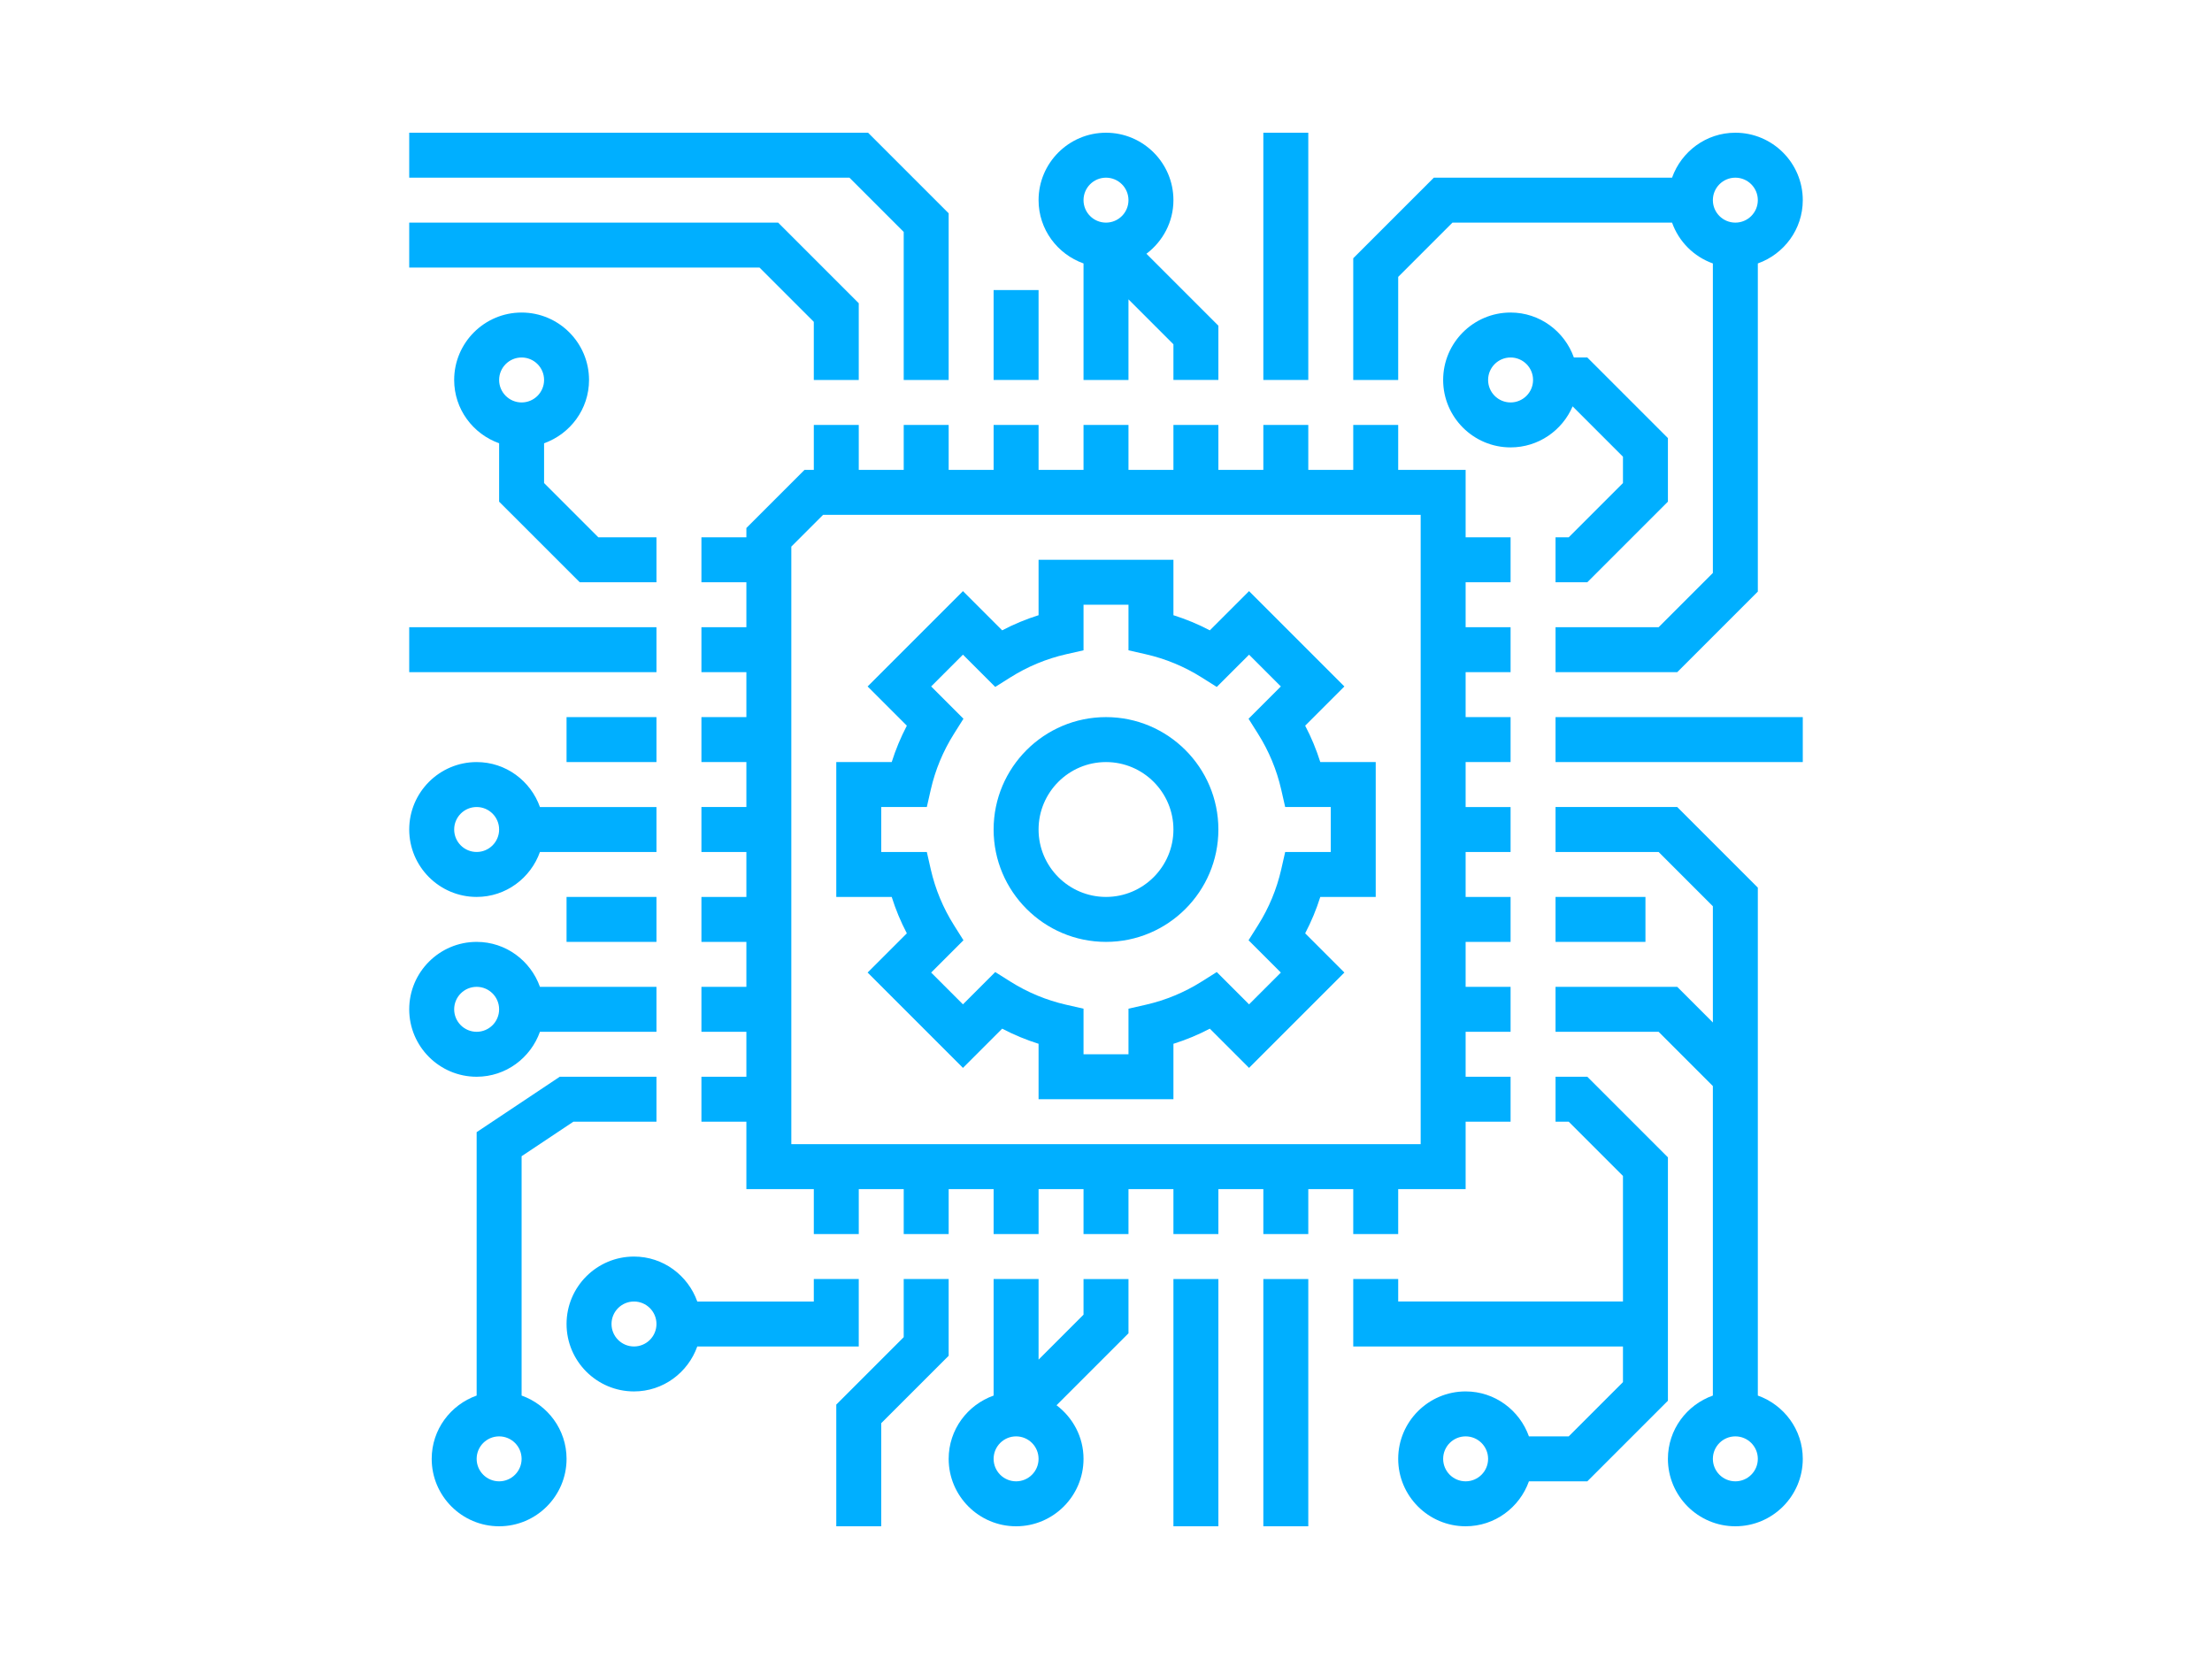 <?xml version="1.0" encoding="utf-8"?>
<!-- Generator: Adobe Illustrator 16.0.0, SVG Export Plug-In . SVG Version: 6.00 Build 0)  -->
<!DOCTYPE svg PUBLIC "-//W3C//DTD SVG 1.1//EN" "http://www.w3.org/Graphics/SVG/1.1/DTD/svg11.dtd">
<svg version="1.1" id="Capa_1" xmlns="http://www.w3.org/2000/svg" xmlns:xlink="http://www.w3.org/1999/xlink" x="0px" y="0px"
	 width="800px" height="600px" viewBox="0 0 800 600" enable-background="new 0 0 800 600" xml:space="preserve">
<g>
	<g>
		<path fill="#00AFFF" d="M1866.711,830.266l-56.254-173.013c-3.236-10.089-9.231-18.274-17.986-24.554
			c-8.754-6.28-18.37-9.42-28.836-9.42H1540.37c-10.472,0-20.08,3.138-28.837,9.42c-8.757,6.279-14.753,14.465-17.986,24.554
			l-56.246,173.013c-3.045,9.52-4.567,16.658-4.567,21.416v91.359c0,12.561,4.472,23.309,13.417,32.258
			c8.947,8.949,19.701,13.422,32.264,13.422h347.176c12.561,0,23.315-4.473,32.266-13.422c8.945-8.949,13.411-19.697,13.411-32.258
			v-91.359C1871.267,846.924,1869.757,839.785,1866.711,830.266z M1528.38,668.383c0.763-2.475,2.283-4.521,4.567-6.136
			c2.286-1.619,4.759-2.429,7.423-2.429h223.263c2.666,0,5.144,0.811,7.426,2.429c2.283,1.614,3.806,3.661,4.564,6.136L1820.446,806
			h-336.892L1528.38,668.383z M1834.734,943.043c0,2.471-0.911,4.609-2.718,6.42c-1.813,1.811-3.949,2.707-6.421,2.707h-347.182
			c-2.474,0-4.615-0.896-6.423-2.707c-1.807-1.811-2.712-3.949-2.712-6.42v-91.361c0-2.479,0.905-4.613,2.712-6.428
			c1.81-1.803,3.949-2.703,6.423-2.703h347.184c2.471,0,4.608,0.896,6.42,2.703c1.807,1.814,2.714,3.949,2.714,6.428v91.361
			H1834.734z"/>
		<path fill="#00AFFF" d="M1706.82,874.52c-6.283,0-11.662,2.232-16.132,6.709c-4.474,4.477-6.714,9.852-6.714,16.131
			s2.236,11.66,6.714,16.133c4.474,4.477,9.849,6.707,16.132,6.707s11.663-2.23,16.132-6.707c4.47-4.471,6.716-9.85,6.716-16.133
			c0-6.279-2.238-11.662-6.716-16.131C1718.478,876.756,1713.104,874.52,1706.82,874.52z"/>
		<path fill="#00AFFF" d="M1779.912,874.52c-6.283,0-11.664,2.238-16.137,6.709c-4.473,4.477-6.707,9.852-6.707,16.131
			s2.234,11.66,6.707,16.133c4.473,4.477,9.854,6.707,16.137,6.707c6.275,0,11.662-2.23,16.131-6.707
			c4.471-4.471,6.715-9.85,6.715-16.133c0-6.279-2.237-11.662-6.715-16.131C1791.566,876.756,1786.188,874.52,1779.912,874.52z"/>
	</g>
</g>
<g>
	<g>
		<g>
			<path fill="#00AFFF" d="M188.646,504.722v-86.566l18.721-12.478h30.053v-16.259H202.44l-30.053,20.039v95.264
				c-9.446,3.365-16.258,12.308-16.258,22.892c0,13.445,10.942,24.387,24.387,24.387c13.446,0,24.387-10.941,24.387-24.387
				C204.903,517.029,198.083,508.087,188.646,504.722z M180.516,535.742c-4.487,0-8.129-3.643-8.129-8.129
				c0-4.487,3.642-8.13,8.129-8.13s8.129,3.643,8.129,8.13C188.646,532.1,185.003,535.742,180.516,535.742z"/>
			<path fill="#00AFFF" d="M195.278,373.161h42.141v-16.258h-42.141c-3.365-9.438-12.307-16.259-22.891-16.259
				c-13.445,0-24.387,10.942-24.387,24.388s10.942,24.387,24.387,24.387C182.971,389.419,191.913,382.599,195.278,373.161z
				 M164.258,365.032c0-4.487,3.642-8.129,8.129-8.129c4.487,0,8.129,3.642,8.129,8.129s-3.642,8.129-8.129,8.129
				C167.9,373.161,164.258,369.52,164.258,365.032z"/>
			<path fill="#00AFFF" d="M172.387,324.387c10.584,0,19.526-6.819,22.891-16.258h42.141v-16.258h-42.141
				c-3.365-9.445-12.307-16.258-22.891-16.258C158.942,275.613,148,286.555,148,300C148,313.445,158.942,324.387,172.387,324.387z
				 M172.387,291.871c4.487,0,8.129,3.642,8.129,8.129s-3.642,8.129-8.129,8.129c-4.487,0-8.129-3.642-8.129-8.129
				S167.9,291.871,172.387,291.871z"/>
			<rect x="204.903" y="324.387" fill="#00AFFF" width="32.516" height="16.258"/>
			<rect x="204.903" y="259.354" fill="#00AFFF" width="32.516" height="16.258"/>
			<rect x="148" y="226.839" fill="#00AFFF" width="89.419" height="16.258"/>
			<path fill="#00AFFF" d="M209.667,210.581h27.752v-16.258h-21.022l-19.624-19.624v-14.388
				c9.438-3.365,16.258-12.307,16.258-22.891c0-13.445-10.941-24.387-24.387-24.387c-13.446,0-24.387,10.942-24.387,24.387
				c0,10.584,6.812,19.526,16.258,22.891v21.12L209.667,210.581z M188.646,129.291c4.487,0,8.128,3.642,8.128,8.129
				c0,4.487-3.642,8.129-8.128,8.129c-4.488,0-8.129-3.642-8.129-8.129C180.516,132.932,184.158,129.291,188.646,129.291z"/>
			<polygon fill="#00AFFF" points="294.322,116.397 294.322,137.419 310.581,137.419 310.581,109.667 281.43,80.516 148,80.516 
				148,96.774 274.699,96.774 			"/>
			<polygon fill="#00AFFF" points="326.839,83.882 326.839,137.419 343.097,137.419 343.097,77.15 313.946,48 148,48 148,64.258 
				307.215,64.258 			"/>
			<rect x="359.355" y="104.903" fill="#00AFFF" width="16.258" height="32.516"/>
			<rect x="456.903" y="48" fill="#00AFFF" width="16.258" height="89.419"/>
			<path fill="#00AFFF" d="M391.871,95.278v42.141h16.258v-29.151l16.258,16.258v12.893h16.258v-19.624l-26.02-26.021
				c5.893-4.455,9.762-11.446,9.762-19.388C424.387,58.942,413.445,48,400,48c-13.445,0-24.387,10.942-24.387,24.387
				C375.613,82.971,382.426,91.913,391.871,95.278z M400,64.258c4.487,0,8.129,3.642,8.129,8.129c0,4.487-3.642,8.129-8.129,8.129
				s-8.129-3.642-8.129-8.129C391.871,67.9,395.513,64.258,400,64.258z"/>
			<path fill="#00AFFF" d="M505.678,100.14l19.623-19.624h79.421c2.455,6.885,7.877,12.308,14.762,14.762v111.937l-19.623,19.624
				h-37.279v16.258h44.011l29.15-29.151V95.278C645.18,91.913,652,82.971,652,72.387C652,58.942,641.059,48,627.613,48
				c-10.584,0-19.526,6.82-22.892,16.258H518.57l-29.151,29.15v44.011h16.259V100.14z M627.613,64.258
				c4.486,0,8.129,3.642,8.129,8.129c0,4.487-3.643,8.129-8.129,8.129c-4.487,0-8.13-3.642-8.13-8.129
				C619.483,67.9,623.126,64.258,627.613,64.258z"/>
			<path fill="#00AFFF" d="M568.759,146.963l18.209,18.209v9.527l-19.623,19.624h-4.764v16.258h11.494l29.15-29.15v-22.989
				l-29.15-29.151h-4.861c-3.365-9.438-12.307-16.258-22.892-16.258c-13.444,0-24.387,10.942-24.387,24.387
				s10.942,24.387,24.387,24.387C556.386,161.807,565.035,155.677,568.759,146.963z M546.322,145.548
				c-4.487,0-8.129-3.642-8.129-8.129c0-4.487,3.642-8.129,8.129-8.129s8.13,3.642,8.13,8.129
				C554.452,141.906,550.81,145.548,546.322,145.548z"/>
			<rect x="562.581" y="259.354" fill="#00AFFF" width="89.419" height="16.258"/>
			<path fill="#00AFFF" d="M635.742,504.722v-183.7l-29.15-29.151h-44.011v16.258h37.279l19.623,19.624v42.043l-12.892-12.893
				h-44.011v16.258h37.279l19.623,19.624v111.937c-9.445,3.365-16.258,12.308-16.258,22.892c0,13.445,10.941,24.387,24.388,24.387
				C641.059,552,652,541.059,652,527.613C652,517.029,645.18,508.087,635.742,504.722z M627.613,535.742
				c-4.487,0-8.13-3.643-8.13-8.129c0-4.487,3.643-8.13,8.13-8.13c4.486,0,8.129,3.643,8.129,8.13
				C635.742,532.1,632.1,535.742,627.613,535.742z"/>
			<rect x="562.581" y="324.387" fill="#00AFFF" width="32.516" height="16.258"/>
			<path fill="#00AFFF" d="M603.226,418.57l-29.15-29.151h-11.494v16.259h4.764l19.623,19.623v45.409h-81.29v-8.129h-16.259v24.387
				h97.549v12.893l-19.623,19.623h-14.39c-3.364-9.438-12.307-16.258-22.891-16.258c-13.445,0-24.387,10.941-24.387,24.388
				c0,13.445,10.941,24.387,24.387,24.387c10.584,0,19.526-6.82,22.891-16.258h21.12l29.15-29.15V418.57z M530.064,535.742
				c-4.487,0-8.129-3.643-8.129-8.129c0-4.487,3.642-8.13,8.129-8.13s8.129,3.643,8.129,8.13
				C538.193,532.1,534.552,535.742,530.064,535.742z"/>
			<path fill="#00AFFF" d="M310.581,462.581h-16.259v8.129h-42.141c-3.365-9.438-12.308-16.258-22.891-16.258
				c-13.446,0-24.387,10.94-24.387,24.387c0,13.445,10.941,24.387,24.387,24.387c10.583,0,19.526-6.819,22.891-16.258h58.399
				V462.581z M229.291,486.968c-4.487,0-8.129-3.642-8.129-8.129s3.642-8.129,8.129-8.129s8.129,3.642,8.129,8.129
				S233.778,486.968,229.291,486.968z"/>
			<rect x="456.903" y="462.581" fill="#00AFFF" width="16.258" height="89.419"/>
			<rect x="424.387" y="462.581" fill="#00AFFF" width="16.258" height="89.419"/>
			<path fill="#00AFFF" d="M391.871,475.473l-16.258,16.259v-29.15h-16.258v42.141c-9.447,3.365-16.258,12.308-16.258,22.892
				c0,13.445,10.941,24.387,24.388,24.387c13.445,0,24.386-10.941,24.386-24.387c0-7.942-3.869-14.934-9.762-19.389l26.021-26.021
				v-19.623h-16.258V475.473z M367.484,535.742c-4.488,0-8.129-3.643-8.129-8.129c0-4.487,3.642-8.13,8.129-8.13
				c4.487,0,8.128,3.643,8.128,8.13C375.613,532.1,371.972,535.742,367.484,535.742z"/>
			<polygon fill="#00AFFF" points="343.097,462.581 326.839,462.581 326.839,483.603 302.452,507.989 302.452,552 318.709,552 
				318.709,514.72 343.097,490.333 			"/>
			<path fill="#00AFFF" d="M489.419,446.322h16.259v-16.258h24.387v-24.387h16.258v-16.259h-16.258v-16.258h16.258v-16.258h-16.258
				v-16.259h16.258v-16.258h-16.258v-16.258h16.258v-16.258h-16.258v-16.258h16.258v-16.258h-16.258v-16.258h16.258v-16.258h-16.258
				v-16.258h16.258v-16.258h-16.258v-24.387h-24.387v-16.258h-16.259v16.258h-16.258v-16.258h-16.258v16.258h-16.259v-16.258
				h-16.258v16.258h-16.258v-16.258h-16.258v16.258h-16.258v-16.258h-16.258v16.258h-16.258v-16.258h-16.258v16.258h-16.258v-16.258
				h-16.259v16.258h-3.365l-21.022,21.021v3.365h-16.258v16.258h16.258v16.258h-16.258v16.258h16.258v16.258h-16.258v16.258h16.258
				v16.258h-16.258v16.258h16.258v16.258h-16.258v16.258h16.258v16.259h-16.258v16.258h16.258v16.258h-16.258v16.259h16.258v24.387
				h24.387v16.258h16.259v-16.258h16.258v16.258h16.258v-16.258h16.258v16.258h16.258v-16.258h16.258v16.258h16.258v-16.258h16.258
				v16.258h16.258v-16.258h16.259v16.258h16.258v-16.258h16.258V446.322z M286.193,413.807V197.688l11.495-11.495h216.119v227.613
				H286.193z"/>
			<path fill="#00AFFF" d="M472.031,262.452l14.186-14.185l-34.483-34.483l-14.186,14.185c-4.227-2.219-8.624-4.041-13.161-5.471
				v-20.046h-48.774v20.046c-4.543,1.431-8.942,3.252-13.161,5.471l-14.185-14.185l-34.483,34.483l14.185,14.185
				c-2.21,4.227-4.04,8.626-5.471,13.161h-20.046v48.774h20.046c1.431,4.545,3.252,8.942,5.471,13.161l-14.185,14.186l34.483,34.483
				l14.185-14.186c4.227,2.211,8.618,4.04,13.161,5.471v20.046h48.774v-20.046c4.545-1.431,8.942-3.251,13.161-5.471l14.186,14.186
				l34.483-34.483l-14.186-14.186c2.211-4.219,4.04-8.616,5.471-13.161h20.046v-48.774h-20.046
				C476.071,271.069,474.251,266.671,472.031,262.452z M481.29,308.129h-16.485l-1.438,6.324
				c-1.626,7.129-4.439,13.893-8.349,20.111l-3.464,5.495l11.682,11.682l-11.494,11.494l-11.682-11.682l-5.495,3.464
				c-6.219,3.909-12.982,6.723-20.111,8.349l-6.324,1.438v16.485h-16.258v-16.485l-6.325-1.438
				c-7.128-1.626-13.892-4.439-20.11-8.349l-5.496-3.464l-11.681,11.682l-11.495-11.494l11.682-11.682l-3.462-5.495
				c-3.911-6.219-6.724-12.982-8.349-20.111l-1.439-6.324h-16.486v-16.258h16.486l1.439-6.325c1.625-7.128,4.438-13.892,8.349-20.11
				l3.462-5.496l-11.682-11.681l11.495-11.495l11.681,11.673l5.496-3.463c6.219-3.91,12.982-6.723,20.11-8.349l6.325-1.431v-16.486
				h16.258v16.486l6.324,1.439c7.129,1.625,13.893,4.438,20.111,8.349l5.495,3.463l11.682-11.673l11.494,11.495l-11.682,11.681
				l3.464,5.495c3.909,6.219,6.723,12.982,8.349,20.111l1.438,6.316h16.485V308.129z"/>
			<path fill="#00AFFF" d="M400,259.354c-22.412,0-40.645,18.234-40.645,40.646c0,22.412,18.233,40.645,40.645,40.645
				c22.412,0,40.645-18.232,40.645-40.645C440.645,277.588,422.412,259.354,400,259.354z M400,324.387
				c-13.445,0-24.387-10.941-24.387-24.387c0-13.445,10.942-24.387,24.387-24.387c13.445,0,24.387,10.942,24.387,24.387
				C424.387,313.445,413.445,324.387,400,324.387z"/>
		</g>
	</g>
</g>
</svg>
